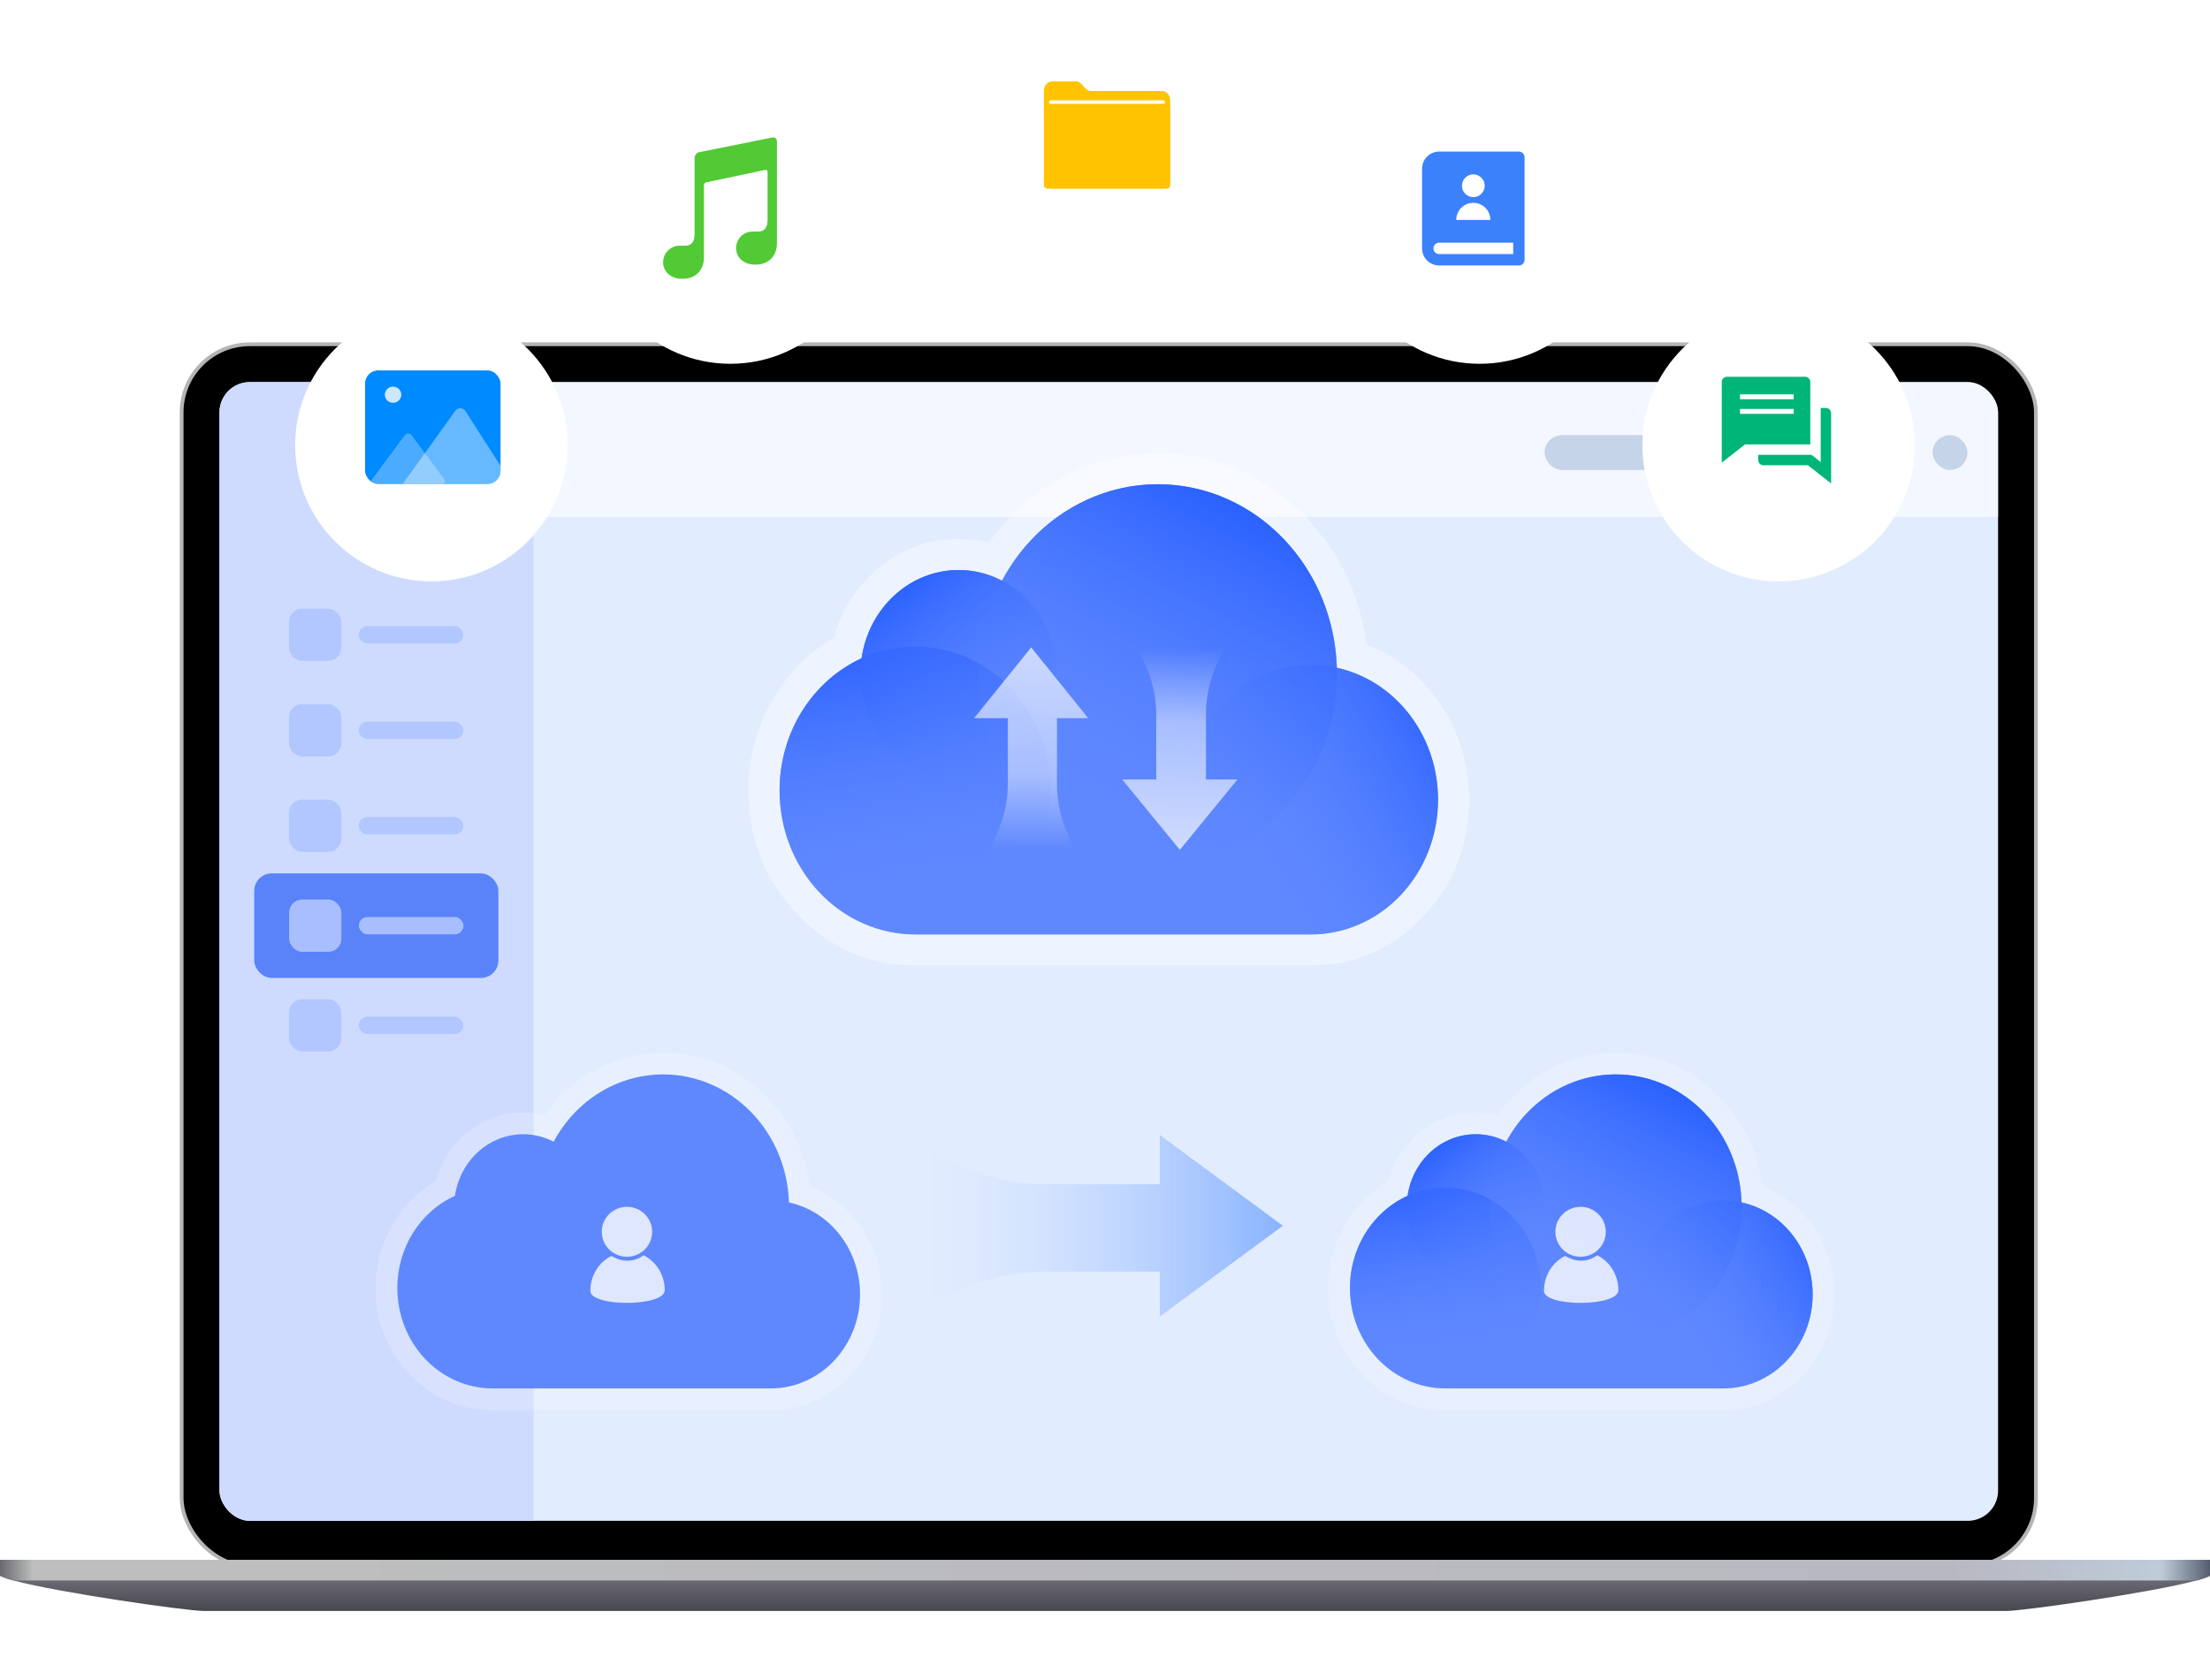 <svg fill="none" height="444" viewBox="0 0 584 444" width="584" xmlns="http://www.w3.org/2000/svg" xmlns:xlink="http://www.w3.org/1999/xlink"><clipPath id="a"><path d="m0 0h584v444h-584z"/></clipPath><linearGradient id="b" x1="6.934" x2="6.934" y1="-0" y2=".996"><stop offset=".029" stop-color="#c3c5c5"/><stop offset=".393" stop-color="#6b6973"/><stop offset="1" stop-color="#47474f"/></linearGradient><linearGradient id="c" x1="1" x2="0" y1=".5" y2=".5"><stop offset="0" stop-color="#42495a"/><stop offset=".026" stop-color="#beccd9"/><stop offset=".12" stop-color="#b8b8c1"/><stop offset=".89" stop-color="#bdbebd"/><stop offset=".981" stop-color="#bdbebd"/><stop offset="1" stop-color="#52515a"/></linearGradient><clipPath id="d"><rect height="301" rx="8" width="470" x="58" y="101"/></clipPath><clipPath id="e"><rect height="24.674" rx="4.977" width="24.701" x="87.028" y="117.449"/></clipPath><linearGradient id="f"><stop offset=".029" stop-color="#5f88ff" stop-opacity="0"/><stop offset="1" stop-color="#2b61ff"/></linearGradient><linearGradient id="g" x1=".298" x2=".152" xlink:href="#f" y1=".924" y2="0"/><linearGradient id="h" x1=".143" x2="1" xlink:href="#f" y1=".67" y2=".113"/><linearGradient id="i" x1=".929" x2=".296" xlink:href="#f" y1=".869" y2="0"/><linearGradient id="j" x1=".298" x2=".73" xlink:href="#f" y1=".924" y2=".055"/><linearGradient id="k" x1="1" x2="0" y1=".5" y2=".5"><stop offset="0" stop-color="#fff"/><stop offset=".636" stop-color="#fff" stop-opacity=".67"/><stop offset="1" stop-color="#fff" stop-opacity="0"/></linearGradient><filter id="l" color-interpolation-filters="sRGB" height="123.599" width="123.599" x="-25.8" y="-20.64"><feFlood flood-opacity="0" result="BackgroundImageFix"/><feColorMatrix in="SourceAlpha" type="matrix" values="0 0 0 0 0 0 0 0 0 0 0 0 0 0 0 0 0 0 127 0"/><feOffset dx="0" dy="5.16"/><feGaussianBlur stdDeviation="6.45"/><feColorMatrix type="matrix" values="0 0 0 0 0 0 0 0 0 0 0 0 0 0 0 0 0 0 0.1 0"/><feBlend in2="BackgroundImageFix" mode="normal" result="effect1_dropShadow"/><feBlend in="SourceGraphic" in2="effect1_dropShadow" mode="normal" result="shape"/></filter><clipPath id="m"><rect height="30.023" rx="3.464" width="35.797" x="96.475" y="97.905"/></clipPath><filter id="n" color-interpolation-filters="sRGB" height="123.599" width="123.599" x="-25.8" y="-20.64"><feFlood flood-opacity="0" result="BackgroundImageFix"/><feColorMatrix in="SourceAlpha" type="matrix" values="0 0 0 0 0 0 0 0 0 0 0 0 0 0 0 0 0 0 127 0"/><feOffset dx="0" dy="5.16"/><feGaussianBlur stdDeviation="6.45"/><feColorMatrix type="matrix" values="0 0 0 0 0 0 0 0 0 0 0 0 0 0 0 0 0 0 0.1 0"/><feBlend in2="BackgroundImageFix" mode="normal" result="effect1_dropShadow"/><feBlend in="SourceGraphic" in2="effect1_dropShadow" mode="normal" result="shape"/></filter><clipPath id="o"><path d="m453.607 95.459h33.024v33.024h-33.024z"/></clipPath><filter id="p" color-interpolation-filters="sRGB" height="123.599" width="123.599" x="-25.8" y="-20.64"><feFlood flood-opacity="0" result="BackgroundImageFix"/><feColorMatrix in="SourceAlpha" type="matrix" values="0 0 0 0 0 0 0 0 0 0 0 0 0 0 0 0 0 0 127 0"/><feOffset dx="0" dy="5.16"/><feGaussianBlur stdDeviation="6.45"/><feColorMatrix type="matrix" values="0 0 0 0 0 0 0 0 0 0 0 0 0 0 0 0 0 0 0.1 0"/><feBlend in2="BackgroundImageFix" mode="normal" result="effect1_dropShadow"/><feBlend in="SourceGraphic" in2="effect1_dropShadow" mode="normal" result="shape"/></filter><filter id="q" color-interpolation-filters="sRGB" height="123.599" width="123.599" x="-25.8" y="-20.64"><feFlood flood-opacity="0" result="BackgroundImageFix"/><feColorMatrix in="SourceAlpha" type="matrix" values="0 0 0 0 0 0 0 0 0 0 0 0 0 0 0 0 0 0 127 0"/><feOffset dx="0" dy="5.16"/><feGaussianBlur stdDeviation="6.45"/><feColorMatrix type="matrix" values="0 0 0 0 0 0 0 0 0 0 0 0 0 0 0 0 0 0 0.1 0"/><feBlend in2="BackgroundImageFix" mode="normal" result="effect1_dropShadow"/><feBlend in="SourceGraphic" in2="effect1_dropShadow" mode="normal" result="shape"/></filter><filter id="r" color-interpolation-filters="sRGB" height="28.33" width="33.361" x="0" y="0"><feFlood flood-opacity="0" result="BackgroundImageFix"/><feBlend in="SourceGraphic" in2="BackgroundImageFix" mode="normal" result="shape"/><feColorMatrix in="SourceAlpha" result="hardAlpha" type="matrix" values="0 0 0 0 0 0 0 0 0 0 0 0 0 0 0 0 0 0 127 0"/><feOffset dx="0" dy="-.418"/><feGaussianBlur stdDeviation=".418"/><feComposite in2="hardAlpha" k2="-1" k3="1" operator="arithmetic"/><feColorMatrix type="matrix" values="0 0 0 0 0.11 0 0 0 0 0.467 0 0 0 0 0.933 0 0 0 0.2 0"/><feBlend in2="shape" mode="normal" result="effect1_innerShadow"/></filter><filter id="s" color-interpolation-filters="sRGB" height="22.406" width="33.365" x="0" y="0"><feFlood flood-opacity="0" result="BackgroundImageFix"/><feBlend in="SourceGraphic" in2="BackgroundImageFix" mode="normal" result="shape"/><feColorMatrix in="SourceAlpha" result="hardAlpha" type="matrix" values="0 0 0 0 0 0 0 0 0 0 0 0 0 0 0 0 0 0 127 0"/><feOffset dx="0" dy="-.418"/><feGaussianBlur stdDeviation=".418"/><feComposite in2="hardAlpha" k2="-1" k3="1" operator="arithmetic"/><feColorMatrix type="matrix" values="0 0 0 0 0.11 0 0 0 0 0.467 0 0 0 0 0.933 0 0 0 0.2 0"/><feBlend in2="shape" mode="normal" result="effect1_innerShadow"/></filter><filter id="t" color-interpolation-filters="sRGB" height="123.599" width="123.599" x="-25.8" y="-20.64"><feFlood flood-opacity="0" result="BackgroundImageFix"/><feColorMatrix in="SourceAlpha" type="matrix" values="0 0 0 0 0 0 0 0 0 0 0 0 0 0 0 0 0 0 127 0"/><feOffset dx="0" dy="5.16"/><feGaussianBlur stdDeviation="6.45"/><feColorMatrix type="matrix" values="0 0 0 0 0 0 0 0 0 0 0 0 0 0 0 0 0 0 0.1 0"/><feBlend in2="BackgroundImageFix" mode="normal" result="effect1_dropShadow"/><feBlend in="SourceGraphic" in2="effect1_dropShadow" mode="normal" result="shape"/></filter><clipPath id="u"><path d="m371.27 37.06h36.119v36.119h-36.119z"/></clipPath><linearGradient id="v" x1="1" x2="-.376" y1=".5" y2=".5"><stop offset="0" stop-color="#89b3ff"/><stop offset="1" stop-color="#fff" stop-opacity="0"/></linearGradient><g clip-path="url(#a)"><g transform="matrix(-1 0 -0 -1 1076 828)"><rect fill="#000" height="323" rx="18" width="490" x="538" y="414"/><rect fill="none" height="323" rx="18" stroke="#b5b5b5" width="490" x="538" y="414"/></g><path d="m0 412.297v4.234c1.137.538 2.329.953 3.556 1.239 11.909 3.222 45.885 8.055 50.275 8.055h476.338c4.4 0 38.366-4.833 50.275-8.055 1.227-.286 2.419-.701 3.556-1.239v-4.234z" fill="url(#b)"/><path d="m0 412.297v4.234c1.137.538 2.329.953 3.556 1.239h576.888c1.227-.286 2.419-.701 3.556-1.239v-4.234z" fill="url(#c)"/><g clip-path="url(#d)"><rect fill="#e2ecff" height="301" rx="8" width="470" x="58" y="101"/><path d="m141.021 101h386.979v35.641h-386.979z" fill="#fff" opacity=".6"/><path d="m58 402h83v-301h-83z" fill="#cedbff"/><g clip-path="url(#e)"><rect fill="#b3c7ff" height="24.674" rx="4.977" width="24.701" x="87.028" y="117.449"/></g><rect fill="#124a8c" height="9.208" opacity=".2" rx="4.604" width="31.104" x="408.155" y="115.016"/><rect fill="#124a8c" height="9.208" opacity=".2" rx="4.604" width="9.216" x="446.173" y="115.016"/><rect fill="#124a8c" height="9.208" opacity=".2" rx="4.604" width="9.216" x="462.303" y="115.016"/><rect fill="#124a8c" height="9.208" opacity=".2" rx="4.604" width="9.216" x="478.433" y="115.016"/><rect fill="#124a8c" height="9.208" opacity=".2" rx="4.604" width="9.216" x="494.563" y="115.016"/><rect fill="#124a8c" height="9.208" opacity=".2" rx="4.604" width="9.216" x="510.693" y="115.016"/><g fill="#4579ff"><rect height="13.812" opacity=".2" rx="3.457" width="13.824" x="76.354" y="160.896"/><rect height="4.604" opacity=".2" rx="2.302" width="27.648" x="94.787" y="165.5"/><rect height="13.812" opacity=".2" rx="3.457" width="13.824" x="76.354" y="186.129"/><rect height="4.604" opacity=".2" rx="2.302" width="27.648" x="94.787" y="190.733"/><rect height="13.812" opacity=".2" rx="3.457" width="13.824" x="76.354" y="211.363"/><rect height="4.604" opacity=".2" rx="2.302" width="27.648" x="94.787" y="215.967"/><rect height="13.812" opacity=".2" rx="3.457" width="13.824" x="76.354" y="264.125"/><rect height="4.604" opacity=".2" rx="2.302" width="27.648" x="94.787" y="268.729"/></g><rect fill="#5a83fa" height="27.64" rx="4.609" width="64.519" x="67.177" y="230.862"/><rect fill="#a8beff" height="13.812" rx="3.457" width="13.824" x="76.396" y="237.776"/><rect fill="#a8beff" height="4.604" rx="2.302" width="27.648" x="94.829" y="242.38"/></g><g fill-rule="evenodd" opacity=".4"><path d="m227.67 174.012q-.599.274-1.188.571-.589.297-1.168.616-.579.319-1.146.661-.567.342-1.123.705-.555.363-1.098.747-.542.384-1.071.789-.529.405-1.044.83-.515.425-1.014.87-.5.445-.984.908-.484.464-.952.946-.468.482-.919.982-.451.5-.885 1.017-.434.517-.849 1.05-.416.533-.813 1.082-.397.549-.775 1.113-.378.564-.737 1.142-.359.578-.697 1.17-.338.592-.656 1.196-.318.604-.615 1.22-.297.616-.573 1.243-.276.627-.53 1.264-.254.637-.486 1.284-.232.647-.442 1.302-.21.655-.397 1.318-.187.663-.351 1.333-.164.67-.305 1.345-.141.676-.259 1.356-.118.68-.213 1.365-.095.685-.166 1.372-.071.688-.118 1.378-.047.69-.071 1.382-.024.692-.024 1.383 0 .934.043 1.867.043.933.13 1.863.086.929.216 1.853.129.924.301 1.84.172.916.386 1.822.214.906.47 1.8.256.894.552 1.773.297.879.634 1.742.337.863.713 1.707.376.844.792 1.668.415.824.868 1.625.453.801.942 1.578.489.777 1.014 1.527.525.75 1.083 1.472.559.722 1.15 1.414.591.692 1.214 1.353.623.66 1.275 1.287.652.627 1.333 1.22.681.593 1.388 1.149.707.556 1.439 1.075.732.519 1.487.999.755.48 1.532.921.777.44 1.573.839.796.4 1.609.757.813.358 1.643.672.829.315 1.672.586.843.271 1.697.498.854.227 1.718.409.864.183 1.735.32.871.137 1.747.228.876.092 1.756.138.879.045 1.76.045h.001v.001h104.553q.824 0 1.647-.043.824-.043 1.644-.129.82-.086 1.636-.214.815-.128 1.624-.299.808-.171 1.608-.383.799-.212 1.588-.466.789-.254 1.565-.549.776-.294 1.538-.629.761-.335 1.506-.708.745-.374 1.472-.787.727-.412 1.434-.861.707-.45 1.393-.936.685-.485 1.347-1.006.662-.521 1.299-1.076.638-.555 1.248-1.142.611-.587 1.194-1.205.583-.619 1.136-1.266.554-.648 1.077-1.324.523-.676 1.014-1.378.491-.703.949-1.43.458-.727.881-1.477.424-.75.813-1.521.388-.771.741-1.562.352-.79.668-1.598.315-.808.593-1.631.278-.823.517-1.66.239-.837.439-1.685.201-.848.361-1.706.161-.858.282-1.722.121-.865.202-1.735.081-.87.121-1.744.041-.873.041-1.748 0-.76-.031-1.52-.031-.759-.092-1.517-.061-.757-.152-1.511-.092-.754-.213-1.503-.122-.749-.274-1.492-.152-.743-.333-1.478-.182-.735-.392-1.462-.211-.726-.451-1.443-.24-.716-.509-1.421-.268-.705-.565-1.397-.296-.692-.621-1.37-.324-.678-.675-1.341-.351-.663-.728-1.309-.378-.646-.781-1.275-.403-.628-.831-1.238-.428-.61-.88-1.199-.452-.59-.928-1.159-.475-.569-.973-1.115-.498-.547-1.018-1.07-.519-.524-1.059-1.023-.54-.5-1.1-.974-.559-.475-1.137-.924-.579-.449-1.174-.872-.596-.422-1.208-.818-.612-.395-1.24-.762-.627-.367-1.269-.705-.642-.338-1.297-.647-.654-.309-1.321-.588-.666-.279-1.344-.528-.677-.249-1.363-.466-.687-.218-1.382-.404-.694-.186-1.396-.341-.038-1.205-.13-2.407-.093-1.202-.24-2.397-.147-1.196-.348-2.382-.201-1.187-.455-2.362-.254-1.175-.562-2.336-.307-1.161-.666-2.305-.36-1.144-.771-2.268-.41-1.124-.872-2.226-.461-1.102-.972-2.179-.51-1.077-1.069-2.127-.559-1.05-1.165-2.071-.605-1.02-1.256-2.009-.652-.988-1.347-1.942-.695-.954-1.433-1.872-.737-.917-1.515-1.796-.779-.879-1.596-1.717-.817-.838-1.671-1.634-.854-.796-1.744-1.547-.889-.751-1.811-1.456-.922-.705-1.875-1.362-.953-.657-1.935-1.265-.982-.608-1.99-1.165-1.008-.557-2.04-1.063-1.032-.505-2.086-.957-1.054-.452-2.127-.85-1.073-.398-2.163-.741-1.09-.343-2.194-.63-1.104-.287-2.22-.517-1.115-.23-2.24-.403-1.125-.173-2.257-.289-1.131-.116-2.267-.174-1.135-.058-2.272-.058-.781 0-1.562.027-.781.027-1.56.082-.779.055-1.557.137-.777.082-1.552.191-.774.109-1.545.245-.77.136-1.536.299-.766.163-1.526.353-.76.19-1.514.406-.754.216-1.501.459-.747.243-1.486.511-.739.269-1.469.563-.73.294-1.451.614-.721.32-1.431.665-.71.345-1.409.714-.699.369-1.387.763-.687.394-1.362.811-.675.418-1.336.859-.661.441-1.308.905-.647.464-1.28.95-.632.486-1.249.995-.617.508-1.218 1.038-.601.529-1.185 1.08-.584.55-1.151 1.121-.567.57-1.115 1.16-.548.59-1.078 1.199-.53.609-1.04 1.236-.511.627-1.001 1.272-.491.645-.961 1.306-.47.661-.92 1.339-.45.677-.878 1.37-.428.693-.835 1.4-.406.708-.791 1.429-1.333-.696-2.732-1.227-1.399-.53-2.846-.888-1.447-.357-2.923-.537-1.476-.18-2.962-.18-.575 0-1.15.027-.575.027-1.147.081-.573.054-1.143.135-.57.081-1.136.189-.566.108-1.127.242-.561.134-1.116.294-.555.16-1.103.347-.548.186-1.087.398-.539.212-1.069.449-.53.237-1.05.499-.519.262-1.028.547-.508.286-1.004.595-.496.309-.978.642-.482.333-.95.687-.468.355-.92.731-.453.376-.889.774-.436.397-.856.815-.419.417-.821.854-.402.437-.784.892-.383.455-.747.928-.363.473-.707.962-.344.489-.666.994-.323.505-.624 1.025-.301.52-.581 1.053-.279.533-.536 1.079-.257.546-.49 1.103-.234.557-.444 1.125-.21.568-.396 1.145-.186.577-.348 1.163-.162.585-.299 1.178-.137.592-.25 1.191-.112.598-.2 1.201z" fill="#40bcff"/><path d="m227.67 174.012q-.599.274-1.188.571-.589.297-1.168.616-.579.319-1.146.661-.567.342-1.123.705-.555.363-1.098.747-.542.384-1.071.789-.529.405-1.044.83-.515.425-1.014.87-.5.445-.984.908-.484.464-.952.946-.468.482-.919.982-.451.5-.885 1.017-.434.517-.849 1.05-.416.533-.813 1.082-.397.549-.775 1.113-.378.564-.737 1.142-.359.578-.697 1.17-.338.592-.656 1.196-.318.604-.615 1.22-.297.616-.573 1.243-.276.627-.53 1.264-.254.637-.486 1.284-.232.647-.442 1.302-.21.655-.397 1.318-.187.663-.351 1.333-.164.67-.305 1.345-.141.676-.259 1.356-.118.68-.213 1.365-.095.685-.166 1.372-.071.688-.118 1.378-.047.69-.071 1.382-.024.692-.024 1.383 0 .934.043 1.867.043.933.13 1.863.086.929.216 1.853.129.924.301 1.84.172.916.386 1.822.214.906.47 1.8.256.894.552 1.773.297.879.634 1.742.337.863.713 1.707.376.844.792 1.668.415.824.868 1.625.453.801.942 1.578.489.777 1.014 1.527.525.75 1.083 1.472.559.722 1.15 1.414.591.692 1.214 1.353.623.66 1.275 1.287.652.627 1.333 1.22.681.593 1.388 1.149.707.556 1.439 1.075.732.519 1.487.999.755.48 1.532.921.777.44 1.573.839.796.4 1.609.757.813.358 1.643.672.829.315 1.672.586.843.271 1.697.498.854.227 1.718.409.864.183 1.735.32.871.137 1.747.228.876.092 1.756.138.879.045 1.76.045h.001v.001h104.553q.824 0 1.647-.043.824-.043 1.644-.129.82-.086 1.636-.214.815-.128 1.624-.299.808-.171 1.608-.383.799-.212 1.588-.466.789-.254 1.565-.549.776-.294 1.538-.629.761-.335 1.506-.708.745-.374 1.472-.787.727-.412 1.434-.861.707-.45 1.393-.936.685-.485 1.347-1.006.662-.521 1.299-1.076.638-.555 1.248-1.142.611-.587 1.194-1.205.583-.619 1.136-1.266.554-.648 1.077-1.324.523-.676 1.014-1.378.491-.703.949-1.43.458-.727.881-1.477.424-.75.813-1.521.388-.771.741-1.562.352-.79.668-1.598.315-.808.593-1.631.278-.823.517-1.66.239-.837.439-1.685.201-.848.361-1.706.161-.858.282-1.722.121-.865.202-1.735.081-.87.121-1.744.041-.873.041-1.748 0-.76-.031-1.52-.031-.759-.092-1.517-.061-.757-.152-1.511-.092-.754-.213-1.503-.122-.749-.274-1.492-.152-.743-.333-1.478-.182-.735-.392-1.462-.211-.726-.451-1.443-.24-.716-.509-1.421-.268-.705-.565-1.397-.296-.692-.621-1.37-.324-.678-.675-1.341-.351-.663-.728-1.309-.378-.646-.781-1.275-.403-.628-.831-1.238-.428-.61-.88-1.199-.452-.59-.928-1.159-.475-.569-.973-1.115-.498-.547-1.018-1.07-.519-.524-1.059-1.023-.54-.5-1.1-.974-.559-.475-1.137-.924-.579-.449-1.174-.872-.596-.422-1.208-.818-.612-.395-1.24-.762-.627-.367-1.269-.705-.642-.338-1.297-.647-.654-.309-1.321-.588-.666-.279-1.344-.528-.677-.249-1.363-.466-.687-.218-1.382-.404-.694-.186-1.396-.341-.038-1.205-.13-2.407-.093-1.202-.24-2.397-.147-1.196-.348-2.382-.201-1.187-.455-2.362-.254-1.175-.562-2.336-.307-1.161-.666-2.305-.36-1.144-.771-2.268-.41-1.124-.872-2.226-.461-1.102-.972-2.179-.51-1.077-1.069-2.127-.559-1.05-1.165-2.071-.605-1.02-1.256-2.009-.652-.988-1.347-1.942-.695-.954-1.433-1.872-.737-.917-1.515-1.796-.779-.879-1.596-1.717-.817-.838-1.671-1.634-.854-.796-1.744-1.547-.889-.751-1.811-1.456-.922-.705-1.875-1.362-.953-.657-1.935-1.265-.982-.608-1.99-1.165-1.008-.557-2.04-1.063-1.032-.505-2.086-.957-1.054-.452-2.127-.85-1.073-.398-2.163-.741-1.09-.343-2.194-.63-1.104-.287-2.22-.517-1.115-.23-2.24-.403-1.125-.173-2.257-.289-1.131-.116-2.267-.174-1.135-.058-2.272-.058-.781 0-1.562.027-.781.027-1.56.082-.779.055-1.557.137-.777.082-1.552.191-.774.109-1.545.245-.77.136-1.536.299-.766.163-1.526.353-.76.19-1.514.406-.754.216-1.501.459-.747.243-1.486.511-.739.269-1.469.563-.73.294-1.451.614-.721.32-1.431.665-.71.345-1.409.714-.699.369-1.387.763-.687.394-1.362.811-.675.418-1.336.859-.661.441-1.308.905-.647.464-1.28.95-.632.486-1.249.995-.617.508-1.218 1.038-.601.529-1.185 1.08-.584.55-1.151 1.121-.567.57-1.115 1.16-.548.59-1.078 1.199-.53.609-1.04 1.236-.511.627-1.001 1.272-.491.645-.961 1.306-.47.661-.92 1.339-.45.677-.878 1.37-.428.693-.835 1.4-.406.708-.791 1.429-1.333-.696-2.732-1.227-1.399-.53-2.846-.888-1.447-.357-2.923-.537-1.476-.18-2.962-.18-.575 0-1.15.027-.575.027-1.147.081-.573.054-1.143.135-.57.081-1.136.189-.566.108-1.127.242-.561.134-1.116.294-.555.16-1.103.347-.548.186-1.087.398-.539.212-1.069.449-.53.237-1.05.499-.519.262-1.028.547-.508.286-1.004.595-.496.309-.978.642-.482.333-.95.687-.468.355-.92.731-.453.376-.889.774-.436.397-.856.815-.419.417-.821.854-.402.437-.784.892-.383.455-.747.928-.363.473-.707.962-.344.489-.666.994-.323.505-.624 1.025-.301.52-.581 1.053-.279.533-.536 1.079-.257.546-.49 1.103-.234.557-.444 1.125-.21.568-.396 1.145-.186.577-.348 1.163-.162.585-.299 1.178-.137.592-.25 1.191-.112.598-.2 1.201zm33.66-30.556q6.611-9.471 16.484-15.583 13.034-8.068 28.16-8.068 22.592 0 38.76 16.585 13.907 14.266 16.271 33.894 10.612 4.039 17.97 13.635 9.219 12.025 9.219 27.46 0 18.007-12.066 30.807-12.233 12.975-29.625 13.006-.041 0-.081 0h-104.553q-.054 0-.109 0-18.324-.04-31.217-13.717-12.737-13.512-12.737-32.525 0-13.728 7.134-25.23 6.026-9.716 15.481-15.181 2.631-10.151 10.482-17.297 9.636-8.771 22.414-8.771 4.118 0 8.014.984z" fill="#fff"/></g><path d="m227.67 174.012q-.599.274-1.188.571-.589.297-1.168.616-.579.319-1.146.661-.567.342-1.123.705-.555.363-1.098.747-.542.384-1.071.789-.529.405-1.044.83-.515.425-1.014.87-.5.445-.984.908-.484.464-.952.946-.468.482-.919.982-.451.5-.885 1.017-.434.517-.849 1.05-.416.533-.813 1.082-.397.549-.775 1.113-.378.564-.737 1.142-.359.578-.697 1.17-.338.592-.656 1.196-.318.604-.615 1.22-.297.616-.573 1.243-.276.627-.53 1.264-.254.637-.486 1.284-.232.647-.442 1.302-.21.655-.397 1.318-.187.663-.351 1.333-.164.67-.305 1.345-.141.676-.259 1.356-.118.68-.213 1.365-.095.685-.166 1.372-.071.688-.118 1.378-.047.69-.071 1.382-.024.692-.024 1.383 0 .934.043 1.867.043.933.13 1.863.086.929.216 1.853.129.924.301 1.84.172.916.386 1.822.214.906.47 1.8.256.894.552 1.773.297.879.634 1.742.337.863.713 1.707.376.844.792 1.668.415.824.868 1.625.453.801.942 1.578.489.777 1.014 1.527.525.75 1.083 1.472.559.722 1.15 1.414.591.692 1.214 1.353.623.66 1.275 1.287.652.627 1.333 1.22.681.593 1.388 1.149.707.556 1.439 1.075.732.519 1.487.999.755.48 1.532.921.777.44 1.573.839.796.4 1.609.757.813.358 1.643.672.829.315 1.672.586.843.271 1.697.498.854.227 1.718.409.864.183 1.735.32.871.137 1.747.228.876.092 1.756.138.879.045 1.76.045h.001v.001h104.553q.824 0 1.647-.043.824-.043 1.644-.129.82-.086 1.636-.214.815-.128 1.624-.299.808-.171 1.608-.383.799-.212 1.588-.466.789-.254 1.565-.549.776-.294 1.538-.629.761-.335 1.506-.708.745-.374 1.472-.787.727-.412 1.434-.861.707-.45 1.393-.936.685-.485 1.347-1.006.662-.521 1.299-1.076.638-.555 1.248-1.142.611-.587 1.194-1.205.583-.619 1.136-1.266.554-.648 1.077-1.324.523-.676 1.014-1.378.491-.703.949-1.43.458-.727.881-1.477.424-.75.813-1.521.388-.771.741-1.562.352-.79.668-1.598.315-.808.593-1.631.278-.823.517-1.66.239-.837.439-1.685.201-.848.361-1.706.161-.858.282-1.722.121-.865.202-1.735.081-.87.121-1.744.041-.873.041-1.748 0-.76-.031-1.52-.031-.759-.092-1.517-.061-.757-.152-1.511-.092-.754-.213-1.503-.122-.749-.274-1.492-.152-.743-.333-1.478-.182-.735-.392-1.462-.211-.726-.451-1.443-.24-.716-.509-1.421-.268-.705-.565-1.397-.296-.692-.621-1.37-.324-.678-.675-1.341-.351-.663-.728-1.309-.378-.646-.781-1.275-.403-.628-.831-1.238-.428-.61-.88-1.199-.452-.59-.928-1.159-.475-.569-.973-1.115-.498-.547-1.018-1.07-.519-.524-1.059-1.023-.54-.5-1.1-.974-.559-.475-1.137-.924-.579-.449-1.174-.872-.596-.422-1.208-.818-.612-.395-1.24-.762-.627-.367-1.269-.705-.642-.338-1.297-.647-.654-.309-1.321-.588-.666-.279-1.344-.528-.677-.249-1.363-.466-.687-.218-1.382-.404-.694-.186-1.396-.341-.038-1.205-.13-2.407-.093-1.202-.24-2.397-.147-1.196-.348-2.382-.201-1.187-.455-2.362-.254-1.175-.562-2.336-.307-1.161-.666-2.305-.36-1.144-.771-2.268-.41-1.124-.872-2.226-.461-1.102-.972-2.179-.51-1.077-1.069-2.127-.559-1.05-1.165-2.071-.605-1.02-1.256-2.009-.652-.988-1.347-1.942-.695-.954-1.433-1.872-.737-.917-1.515-1.796-.779-.879-1.596-1.717-.817-.838-1.671-1.634-.854-.796-1.744-1.547-.889-.751-1.811-1.456-.922-.705-1.875-1.362-.953-.657-1.935-1.265-.982-.608-1.99-1.165-1.008-.557-2.04-1.063-1.032-.505-2.086-.957-1.054-.452-2.127-.85-1.073-.398-2.163-.741-1.09-.343-2.194-.63-1.104-.287-2.22-.517-1.115-.23-2.24-.403-1.125-.173-2.257-.289-1.131-.116-2.267-.174-1.135-.058-2.272-.058-.781 0-1.562.027-.781.027-1.56.082-.779.055-1.557.137-.777.082-1.552.191-.774.109-1.545.245-.77.136-1.536.299-.766.163-1.526.353-.76.19-1.514.406-.754.216-1.501.459-.747.243-1.486.511-.739.269-1.469.563-.73.294-1.451.614-.721.32-1.431.665-.71.345-1.409.714-.699.369-1.387.763-.687.394-1.362.811-.675.418-1.336.859-.661.441-1.308.905-.647.464-1.28.95-.632.486-1.249.995-.617.508-1.218 1.038-.601.529-1.185 1.08-.584.55-1.151 1.121-.567.57-1.115 1.16-.548.59-1.078 1.199-.53.609-1.04 1.236-.511.627-1.001 1.272-.491.645-.961 1.306-.47.661-.92 1.339-.45.677-.878 1.37-.428.693-.835 1.4-.406.708-.791 1.429-1.333-.696-2.732-1.227-1.399-.53-2.846-.888-1.447-.357-2.923-.537-1.476-.18-2.962-.18-.575 0-1.15.027-.575.027-1.147.081-.573.054-1.143.135-.57.081-1.136.189-.566.108-1.127.242-.561.134-1.116.294-.555.16-1.103.347-.548.186-1.087.398-.539.212-1.069.449-.53.237-1.05.499-.519.262-1.028.547-.508.286-1.004.595-.496.309-.978.642-.482.333-.95.687-.468.355-.92.731-.453.376-.889.774-.436.397-.856.815-.419.417-.821.854-.402.437-.784.892-.383.455-.747.928-.363.473-.707.962-.344.489-.666.994-.323.505-.624 1.025-.301.52-.581 1.053-.279.533-.536 1.079-.257.546-.49 1.103-.234.557-.444 1.125-.21.568-.396 1.145-.186.577-.348 1.163-.162.585-.299 1.178-.137.592-.25 1.191-.112.598-.2 1.201z" fill="#5f88ff" fill-rule="evenodd"/><ellipse cx="241.868" cy="208.952" fill="url(#g)" rx="35.868" ry="38.048"/><ellipse cx="346.421" cy="211.381" fill="url(#h)" rx="33.579" ry="35.619"/><ellipse cx="253.316" cy="178.19" fill="url(#i)" rx="25.947" ry="27.524"/><ellipse cx="305.974" cy="178.19" fill="url(#j)" rx="47.316" ry="50.19"/><g fill="url(#k)" fill-rule="evenodd" opacity=".7" transform="matrix(0 -1 1 0 32.772 482.047)"><path d="m292.211 254.797 18.708-15.08-18.708-15.08v8.91h-17.401q-8.7 0-17.401-5.033v22.892q8.7-4.871 17.401-4.871h17.401z"/><path d="m345.204 294.238 18.599-15.234-18.599-15.233 0 8.994h-17.299q-8.65 0-17.299-5.09v23.153q8.65-4.926 17.299-4.926h17.299z" transform="matrix(-1 0 0 1 621.213 0)"/></g><g filter="url(#l)"><ellipse cx="114" cy="112.513" fill="#fff" rx="36" ry="36"/></g><g clip-path="url(#m)"><rect fill="#008aff" height="30.023" rx="3.464" width="35.797" x="96.475" y="97.905"/><path d="m126.567 114.954-8.812 11.864c-.17.229-.17.512-0.0.741.17.229.485.37.826.37h17.618c.341 0.0.655-.141.826-.37.17-.229.171-.511 0-.741l-8.806-11.864c-.369-.492-1.284-.492-1.652 0z" fill="#bbdffd" opacity=".4" transform="matrix(-1 0 0 1 235.254 0)"/><g fill="#fff"><path d="m148.18 108.473-12.461 19.443c-.547.744.133 1.673 1.229 1.68h26.435c1.1-.001 1.787-.934 1.238-1.68l-13.965-19.443c-.255-.346-.727-.56-1.238-.56-.511 0-.983.213-1.238.56z" opacity=".4" transform="matrix(-1 0 0 1 271.051 0)"/><path d="m106.045 104.339c0 1.333 1.221 2.343 2.552 2.111 1.331-.232 2.128-1.592 1.666-2.844-.462-1.252-1.96-1.79-3.131-1.123-.673.383-1.087 1.091-1.087 1.857z" opacity=".8" transform="matrix(-1 0 0 1 212.09 0)"/></g></g><g filter="url(#n)"><ellipse cx="470" cy="112.513" fill="#fff" rx="36" ry="36"/></g><g clip-path="url(#o)"><path d="m461.113 117.474-6.13 4.816v-21.328c0-.76.616-1.376 1.376-1.376h20.64c.76 0 1.376.616 1.376 1.376v16.512zm-1.314-13.244h14.19v1.29h-14.19zm4.815 15.996h14.086l2.426 1.906v-14.29h1.376c.76 0 1.376.616 1.376 1.376v18.576l-6.13-4.816h-11.758c-.76 0-1.376-.616-1.376-1.376zm9.374-12.126h-14.19v1.29h14.19z" fill="#00b578" fill-rule="evenodd"/></g><g filter="url(#p)"><ellipse cx="193" cy="55" fill="#fff" rx="36" ry="36"/></g><path d="m175.229 69.318c0 2.411 1.935 4.366 4.939 4.366h.295c3.621 0 5.556-2.575 5.556-5.606v-19.133c0-.331.25-.652.565-.738.026-.007.052-.012.079-.018.83-.175 14.699-3.096 15.529-3.271.027-.006.051-.011.078-.015.316-.044.566.177.566.504v12.598c0 .146-.001.286-.009.432-.052.937-.239 1.488-.574 1.929-.254.334-.62.593-1.059.734-.364.117-.743.11-1.126.11-.527 0-1.23 0-1.23 0-2.387 0-4.322 1.955-4.322 4.366s1.935 4.366 4.939 4.366h.295c3.622 0 5.556-2.575 5.556-5.606v-23.399-3.591c0-.676-.522-1.123-1.18-1.011-.021.004-.041.008-.062.012-.844.17-18.428 3.708-19.271 3.878-.021.004-.041.008-.062.013-.655.145-1.18.797-1.18 1.485v2.957 17.07c0 .146-.001.284-.009.43-.052.937-.239 1.488-.574 1.929-.254.334-.62.593-1.059.734-.364.117-.743.11-1.126.11-.527 0-1.23 0-1.23 0-2.387 0-4.322 1.955-4.322 4.366z" fill="#51ca36"/><g filter="url(#q)"><ellipse cx="292" cy="36" fill="#fff" rx="36" ry="36"/></g><g filter="url(#r)"><path d="m275.899 47.837c.002 1.344.993 2.432 2.216 2.432h28.894c1.224 0 2.216-1.091 2.216-2.437v-20.925c0-1.346-.992-2.436-2.216-2.436h-18.652c-1.853 0-2.331-2.532-3.982-2.532h-6.296c-1.225 0-2.218 1.093-2.216 2.441 0 0 .036 23.457.036 23.457z" fill="#ffc300"/></g><rect fill="#fff" height="5.446" rx=".418" width="30.585" x="277.25" y="26.526"/><g filter="url(#s)"><rect fill="#ffc300" height="22.406" rx=".837" width="33.365" x="275.861" y="27.864"/></g><g filter="url(#t)"><ellipse cx="391" cy="55" fill="#fff" rx="36" ry="36"/></g><g clip-path="url(#u)"><path d="m401.369 70.17h-21.07c-2.494 0-4.515-2.021-4.515-4.515v-21.07c0-2.494 2.021-4.515 4.515-4.515h21.07c.831 0 1.505.674 1.505 1.505v27.09c0 .831-.674 1.505-1.505 1.505zm-1.505-3.01v-3.01h-19.565c-.831 0-1.505.674-1.505 1.505 0 .831.674 1.505 1.505 1.505zm-10.535-15.05c1.662 0 3.01-1.348 3.01-3.01 0-1.662-1.348-3.01-3.01-3.01-1.662 0-3.01 1.348-3.01 3.01 0 1.662 1.348 3.01 3.01 3.01zm-4.515 6.02h9.03c0-2.494-2.021-4.515-4.515-4.515s-4.515 2.021-4.515 4.515z" fill="#3b81fb"/></g><g fill-rule="evenodd" opacity=".2"><path d="m120.227 316.093q-.421.191-.835.398-.414.207-.821.43-.407.223-.805.461-.399.238-.789.491-.39.253-.771.521-.381.268-.753.55-.372.282-.733.579-.362.296-.713.607-.351.31-.691.633-.34.323-.669.66-.329.336-.646.685-.317.349-.622.709-.305.36-.597.732-.292.372-.571.755-.279.383-.545.776-.266.393-.518.796-.252.403-.49.816-.238.413-.461.834-.223.421-.432.851-.209.43-.402.867-.194.437-.372.882-.179.445-.342.895-.163.451-.31.908-.147.457-.279.919-.131.462-.247.929-.115.467-.215.938-.099.471-.182.946-.083.475-.149.952-.066.477-.116.957-.05.48-.083.961-.033.481-.05.964-.017.482-.017.965 0 .651.03 1.302.03.651.091 1.299.061.648.151 1.293.091.644.211 1.283.121.639.271 1.271.15.632.33 1.255.18.623.388 1.237.208.613.445 1.215.237.602.501 1.191.265.589.556 1.163.292.575.61 1.133.318.559.662 1.101.344.542.712 1.065.369.523.761 1.027.393.504.808.986.416.483.853.943.438.461.896.898.458.438.937.851.478.413.975.801.497.388 1.012.75.514.362 1.045.697.531.335 1.076.642.546.307 1.105.586.559.279 1.131.528.572.249 1.154.469.583.22 1.175.409.592.189 1.192.347.6.158 1.207.285.607.127 1.219.223.612.096 1.228.16.616.064 1.234.096.618.032 1.237.032h.001v0h73.469v-0h0q.579 0 1.158-.03.578-.03 1.155-.09.576-.06 1.149-.149.573-.089 1.141-.208.568-.119 1.13-.267.562-.148 1.116-.325.555-.177 1.1-.383.545-.205 1.081-.439.535-.233 1.058-.494.524-.261 1.035-.548.511-.287 1.008-.601.496-.314.978-.652.482-.339.947-.702.465-.363.913-.75.448-.387.877-.796.429-.41.839-.841.409-.431.798-.883.389-.452.757-.923.367-.471.712-.961.345-.49.667-.997.322-.507.62-1.03.297-.523.57-1.061.274-.538.521-1.089.248-.551.47-1.115.221-.564.416-1.138.195-.574.364-1.158.168-.584.309-1.175.14-.592.253-1.19.113-.598.198-1.201.085-.603.142-1.21.057-.607.085-1.216.029-.609.029-1.219 0-.53-.022-1.06-.021-.53-.064-1.058-.043-.528-.107-1.054-.065-.526-.15-1.048-.086-.522-.193-1.041-.106-.518-.234-1.031-.127-.513-.275-1.02-.149-.507-.317-1.006-.169-.5-.358-.991-.188-.491-.397-.974-.208-.483-.436-.956-.228-.473-.475-.935-.246-.462-.512-.913-.265-.451-.548-.889-.283-.438-.584-.864-.301-.425-.619-.837-.317-.411-.652-.808-.334-.397-.684-.778-.35-.381-.715-.747-.365-.365-.744-.714-.38-.348-.773-.68-.393-.331-.799-.644-.407-.313-.825-.608-.419-.295-.849-.57-.431-.276-.872-.531-.44-.256-.891-.492-.451-.236-.912-.451-.46-.215-.928-.41-.468-.195-.944-.368-.476-.173-.959-.325-.482-.152-.97-.282-.489-.13-.982-.238-.026-.841-.091-1.679-.065-.838-.169-1.672-.103-.834-.244-1.662-.141-.828-.32-1.647-.179-.82-.395-1.629-.216-.81-.468-1.608-.253-.798-.541-1.582-.289-.784-.613-1.553-.324-.769-.683-1.52-.359-.751-.751-1.484-.393-.732-.818-1.444-.426-.712-.883-1.401-.458-.689-.946-1.355-.488-.665-1.007-1.305-.518-.64-1.065-1.253-.547-.613-1.121-1.198-.574-.585-1.175-1.14-.6-.555-1.225-1.079-.625-.524-1.273-1.016-.648-.492-1.318-.95-.67-.458-1.36-.882-.69-.424-1.398-.813-.708-.389-1.434-.741-.725-.352-1.466-.668-.741-.315-1.495-.593-.754-.278-1.52-.517-.766-.239-1.542-.439-.776-.2-1.56-.361-.784-.161-1.575-.281-.79-.121-1.586-.201-.795-.081-1.593-.121-.798-.04-1.597-.04-.549 0-1.097.019-.549.019-1.096.057-.548.038-1.094.095-.546.057-1.09.133-.544.076-1.085.171-.541.095-1.08.209-.538.114-1.073.246-.534.132-1.064.283-.53.151-1.055.32-.525.169-1.044.357-.519.187-1.032.393-.513.205-1.019.428-.506.223-1.006.463-.499.24-.99.498-.491.258-.974.532-.483.275-.957.566-.474.291-.939.599-.465.308-.919.631-.455.324-.899.663-.444.339-.878.694-.433.354-.856.724-.422.369-.833.753-.41.384-.808.782-.398.398-.783.809-.386.411-.758.836-.372.425-.731.862-.359.437-.704.887-.345.45-.675.911-.331.461-.647.934-.316.472-.617.956-.301.483-.587.977-.286.493-.556.997-.937-.486-1.92-.856-.983-.37-2-.619-1.017-.249-2.054-.375-1.037-.125-2.081-.125-.404 0-.808.019-.404.019-.806.057-.403.038-.803.094-.401.057-.798.132-.398.075-.792.169-.394.094-.784.205-.39.112-.775.242-.385.13-.764.278-.379.148-.751.313-.372.165-.738.348-.365.182-.722.382-.357.199-.705.415-.348.216-.687.448-.339.232-.668.479-.329.247-.647.51-.318.263-.625.54-.307.277-.602.568-.295.291-.577.596-.282.305-.551.622-.269.317-.525.647-.256.33-.497.671-.241.341-.468.694-.227.352-.439.715-.212.362-.408.735-.196.372-.377.753-.18.381-.344.77-.164.389-.312.785-.148.396-.279.799-.131.403-.245.811-.114.408-.21.822-.096.413-.175.831-.079.417-.14.838z" fill="#40bcff"/><path d="m120.227 316.093q-.421.191-.835.398-.414.207-.821.43-.407.223-.805.461-.399.238-.789.491-.39.253-.771.521-.381.268-.753.55-.372.282-.733.579-.362.296-.713.607-.351.31-.691.633-.34.323-.669.66-.329.336-.646.685-.317.349-.622.709-.305.36-.597.732-.292.372-.571.755-.279.383-.545.776-.266.393-.518.796-.252.403-.49.816-.238.413-.461.834-.223.421-.432.851-.209.43-.402.867-.194.437-.372.882-.179.445-.342.895-.163.451-.31.908-.147.457-.279.919-.131.462-.247.929-.115.467-.215.938-.099.471-.182.946-.083.475-.149.952-.066.477-.116.957-.05.48-.083.961-.033.481-.05.964-.017.482-.017.965 0 .651.03 1.302.03.651.091 1.299.061.648.151 1.293.091.644.211 1.283.121.639.271 1.271.15.632.33 1.255.18.623.388 1.237.208.613.445 1.215.237.602.501 1.191.265.589.556 1.163.292.575.61 1.133.318.559.662 1.101.344.542.712 1.065.369.523.761 1.027.393.504.808.986.416.483.853.943.438.461.896.898.458.438.937.851.478.413.975.801.497.388 1.012.75.514.362 1.045.697.531.335 1.076.642.546.307 1.105.586.559.279 1.131.528.572.249 1.154.469.583.22 1.175.409.592.189 1.192.347.6.158 1.207.285.607.127 1.219.223.612.096 1.228.16.616.064 1.234.096.618.032 1.237.032h.001v0h73.469v-0h0q.579 0 1.158-.03.578-.03 1.155-.09.576-.06 1.149-.149.573-.089 1.141-.208.568-.119 1.13-.267.562-.148 1.116-.325.555-.177 1.1-.383.545-.205 1.081-.439.535-.233 1.058-.494.524-.261 1.035-.548.511-.287 1.008-.601.496-.314.978-.652.482-.339.947-.702.465-.363.913-.75.448-.387.877-.796.429-.41.839-.841.409-.431.798-.883.389-.452.757-.923.367-.471.712-.961.345-.49.667-.997.322-.507.62-1.03.297-.523.57-1.061.274-.538.521-1.089.248-.551.47-1.115.221-.564.416-1.138.195-.574.364-1.158.168-.584.309-1.175.14-.592.253-1.19.113-.598.198-1.201.085-.603.142-1.21.057-.607.085-1.216.029-.609.029-1.219 0-.53-.022-1.06-.021-.53-.064-1.058-.043-.528-.107-1.054-.065-.526-.15-1.048-.086-.522-.193-1.041-.106-.518-.234-1.031-.127-.513-.275-1.02-.149-.507-.317-1.006-.169-.5-.358-.991-.188-.491-.397-.974-.208-.483-.436-.956-.228-.473-.475-.935-.246-.462-.512-.913-.265-.451-.548-.889-.283-.438-.584-.864-.301-.425-.619-.837-.317-.411-.652-.808-.334-.397-.684-.778-.35-.381-.715-.747-.365-.365-.744-.714-.38-.348-.773-.68-.393-.331-.799-.644-.407-.313-.825-.608-.419-.295-.849-.57-.431-.276-.872-.531-.44-.256-.891-.492-.451-.236-.912-.451-.46-.215-.928-.41-.468-.195-.944-.368-.476-.173-.959-.325-.482-.152-.97-.282-.489-.13-.982-.238-.026-.841-.091-1.679-.065-.838-.169-1.672-.103-.834-.244-1.662-.141-.828-.32-1.647-.179-.82-.395-1.629-.216-.81-.468-1.608-.253-.798-.541-1.582-.289-.784-.613-1.553-.324-.769-.683-1.52-.359-.751-.751-1.484-.393-.732-.818-1.444-.426-.712-.883-1.401-.458-.689-.946-1.355-.488-.665-1.007-1.305-.518-.64-1.065-1.253-.547-.613-1.121-1.198-.574-.585-1.175-1.14-.6-.555-1.225-1.079-.625-.524-1.273-1.016-.648-.492-1.318-.95-.67-.458-1.36-.882-.69-.424-1.398-.813-.708-.389-1.434-.741-.725-.352-1.466-.668-.741-.315-1.495-.593-.754-.278-1.52-.517-.766-.239-1.542-.439-.776-.2-1.56-.361-.784-.161-1.575-.281-.79-.121-1.586-.201-.795-.081-1.593-.121-.798-.04-1.597-.04-.549 0-1.097.019-.549.019-1.096.057-.548.038-1.094.095-.546.057-1.09.133-.544.076-1.085.171-.541.095-1.08.209-.538.114-1.073.246-.534.132-1.064.283-.53.151-1.055.32-.525.169-1.044.357-.519.187-1.032.393-.513.205-1.019.428-.506.223-1.006.463-.499.24-.99.498-.491.258-.974.532-.483.275-.957.566-.474.291-.939.599-.465.308-.919.631-.455.324-.899.663-.444.339-.878.694-.433.354-.856.724-.422.369-.833.753-.41.384-.808.782-.398.398-.783.809-.386.411-.758.836-.372.425-.731.862-.359.437-.704.887-.345.45-.675.911-.331.461-.647.934-.316.472-.617.956-.301.483-.587.977-.286.493-.556.997-.937-.486-1.92-.856-.983-.37-2-.619-1.017-.249-2.054-.375-1.037-.125-2.081-.125-.404 0-.808.019-.404.019-.806.057-.403.038-.803.094-.401.057-.798.132-.398.075-.792.169-.394.094-.784.205-.39.112-.775.242-.385.13-.764.278-.379.148-.751.313-.372.165-.738.348-.365.182-.722.382-.357.199-.705.415-.348.216-.687.448-.339.232-.668.479-.329.247-.647.51-.318.263-.625.54-.307.277-.602.568-.295.291-.577.596-.282.305-.551.622-.269.317-.525.647-.256.33-.497.671-.241.341-.468.694-.227.352-.439.715-.212.362-.408.735-.196.372-.377.753-.18.381-.344.77-.164.389-.312.785-.148.396-.279.799-.131.403-.245.811-.114.408-.21.822-.096.413-.175.831-.079.417-.14.838zm23.674-21.322q4.648-6.617 11.592-10.884 9.146-5.619 19.758-5.619 15.851 0 27.203 11.558 9.773 9.95 11.44 23.644 7.452 2.814 12.623 9.506 6.486 8.396 6.486 19.18 0 12.579-8.487 21.515-8.584 9.038-20.779 9.061-.031 0-.063 0h-73.469q-.04 0-.08-.001-12.85-.029-21.899-9.557-8.958-9.432-8.958-22.712 0-9.59 5.019-17.623 4.235-6.778 10.877-10.588 1.853-7.083 7.368-12.067 6.76-6.108 15.717-6.108 2.905 0 5.652.694z" fill="#fff"/></g><path d="m120.227 316.093q-.421.191-.835.398-.414.207-.821.43-.407.223-.805.461-.399.238-.789.491-.39.253-.771.521-.381.268-.753.55-.372.282-.733.579-.362.296-.713.607-.351.31-.691.633-.34.323-.669.66-.329.336-.646.685-.317.349-.622.709-.305.36-.597.732-.292.372-.571.755-.279.383-.545.776-.266.393-.518.796-.252.403-.49.816-.238.413-.461.834-.223.421-.432.851-.209.43-.402.867-.194.437-.372.882-.179.445-.342.895-.163.451-.31.908-.147.457-.279.919-.131.462-.247.929-.115.467-.215.938-.099.471-.182.946-.083.475-.149.952-.066.477-.116.957-.05.48-.083.961-.033.481-.05.964-.017.482-.017.965 0 .651.03 1.302.03.651.091 1.299.061.648.151 1.293.091.644.211 1.283.121.639.271 1.271.15.632.33 1.255.18.623.388 1.237.208.613.445 1.215.237.602.501 1.191.265.589.556 1.163.292.575.61 1.133.318.559.662 1.101.344.542.712 1.065.369.523.761 1.027.393.504.808.986.416.483.853.943.438.461.896.898.458.438.937.851.478.413.975.801.497.388 1.012.75.514.362 1.045.697.531.335 1.076.642.546.307 1.105.586.559.279 1.131.528.572.249 1.154.469.583.22 1.175.409.592.189 1.192.347.6.158 1.207.285.607.127 1.219.223.612.096 1.228.16.616.064 1.234.096.618.032 1.237.032h.001v0h73.469v-0h0q.579 0 1.158-.03.578-.03 1.155-.09.576-.06 1.149-.149.573-.089 1.141-.208.568-.119 1.13-.267.562-.148 1.116-.325.555-.177 1.1-.383.545-.205 1.081-.439.535-.233 1.058-.494.524-.261 1.035-.548.511-.287 1.008-.601.496-.314.978-.652.482-.339.947-.702.465-.363.913-.75.448-.387.877-.796.429-.41.839-.841.409-.431.798-.883.389-.452.757-.923.367-.471.712-.961.345-.49.667-.997.322-.507.62-1.03.297-.523.57-1.061.274-.538.521-1.089.248-.551.47-1.115.221-.564.416-1.138.195-.574.364-1.158.168-.584.309-1.175.14-.592.253-1.19.113-.598.198-1.201.085-.603.142-1.21.057-.607.085-1.216.029-.609.029-1.219 0-.53-.022-1.06-.021-.53-.064-1.058-.043-.528-.107-1.054-.065-.526-.15-1.048-.086-.522-.193-1.041-.106-.518-.234-1.031-.127-.513-.275-1.02-.149-.507-.317-1.006-.169-.5-.358-.991-.188-.491-.397-.974-.208-.483-.436-.956-.228-.473-.475-.935-.246-.462-.512-.913-.265-.451-.548-.889-.283-.438-.584-.864-.301-.425-.619-.837-.317-.411-.652-.808-.334-.397-.684-.778-.35-.381-.715-.747-.365-.365-.744-.714-.38-.348-.773-.68-.393-.331-.799-.644-.407-.313-.825-.608-.419-.295-.849-.57-.431-.276-.872-.531-.44-.256-.891-.492-.451-.236-.912-.451-.46-.215-.928-.41-.468-.195-.944-.368-.476-.173-.959-.325-.482-.152-.97-.282-.489-.13-.982-.238-.026-.841-.091-1.679-.065-.838-.169-1.672-.103-.834-.244-1.662-.141-.828-.32-1.647-.179-.82-.395-1.629-.216-.81-.468-1.608-.253-.798-.541-1.582-.289-.784-.613-1.553-.324-.769-.683-1.52-.359-.751-.751-1.484-.393-.732-.818-1.444-.426-.712-.883-1.401-.458-.689-.946-1.355-.488-.665-1.007-1.305-.518-.64-1.065-1.253-.547-.613-1.121-1.198-.574-.585-1.175-1.14-.6-.555-1.225-1.079-.625-.524-1.273-1.016-.648-.492-1.318-.95-.67-.458-1.36-.882-.69-.424-1.398-.813-.708-.389-1.434-.741-.725-.352-1.466-.668-.741-.315-1.495-.593-.754-.278-1.52-.517-.766-.239-1.542-.439-.776-.2-1.56-.361-.784-.161-1.575-.281-.79-.121-1.586-.201-.795-.081-1.593-.121-.798-.04-1.597-.04-.549 0-1.097.019-.549.019-1.096.057-.548.038-1.094.095-.546.057-1.09.133-.544.076-1.085.171-.541.095-1.08.209-.538.114-1.073.246-.534.132-1.064.283-.53.151-1.055.32-.525.169-1.044.357-.519.187-1.032.393-.513.205-1.019.428-.506.223-1.006.463-.499.24-.99.498-.491.258-.974.532-.483.275-.957.566-.474.291-.939.599-.465.308-.919.631-.455.324-.899.663-.444.339-.878.694-.433.354-.856.724-.422.369-.833.753-.41.384-.808.782-.398.398-.783.809-.386.411-.758.836-.372.425-.731.862-.359.437-.704.887-.345.45-.675.911-.331.461-.647.934-.316.472-.617.956-.301.483-.587.977-.286.493-.556.997-.937-.486-1.92-.856-.983-.37-2-.619-1.017-.249-2.054-.375-1.037-.125-2.081-.125-.404 0-.808.019-.404.019-.806.057-.403.038-.803.094-.401.057-.798.132-.398.075-.792.169-.394.094-.784.205-.39.112-.775.242-.385.13-.764.278-.379.148-.751.313-.372.165-.738.348-.365.182-.722.382-.357.199-.705.415-.348.216-.687.448-.339.232-.668.479-.329.247-.647.51-.318.263-.625.54-.307.277-.602.568-.295.291-.577.596-.282.305-.551.622-.269.317-.525.647-.256.33-.497.671-.241.341-.468.694-.227.352-.439.715-.212.362-.408.735-.196.372-.377.753-.18.381-.344.77-.164.389-.312.785-.148.396-.279.799-.131.403-.245.811-.114.408-.21.822-.096.413-.175.831-.079.417-.14.838z" fill="#5f88ff" fill-rule="evenodd"/><ellipse cx="130.205" cy="340.462" fill="url(#g)" rx="25.205" ry="26.537"/><ellipse cx="203.673" cy="342.156" fill="url(#h)" rx="23.596" ry="24.843"/><ellipse cx="138.249" cy="319.007" fill="url(#i)" rx="18.233" ry="19.197"/><ellipse cx="175.251" cy="319.007" fill="url(#j)" rx="33.249" ry="35.007"/><g fill-rule="evenodd"><path d="m162.319 331.308c2.072 1.198 4.636 1.198 6.711 0 2.072-1.2 3.336-3.41 3.303-5.79-.044-3.614-3.013-6.518-6.659-6.518-3.649 0-6.617 2.905-6.663 6.518-.03 2.38 1.232 4.59 3.307 5.79zm-.753.688c-3.275 1.599-5.566 5.146-5.566 9.223 0 4.259 19.645 4.259 19.651-.173 0-4.083-2.292-7.627-5.568-9.223-1.313.885-2.622 1.415-4.261 1.415-1.636 0-2.947-.529-4.256-1.241z" fill="#fff" opacity=".8"/><g opacity=".2"><path d="m371.958 316.093q-.421.191-.835.398-.414.207-.821.43-.407.223-.805.461-.399.238-.789.491-.39.253-.771.521-.381.268-.753.55-.372.282-.733.579-.362.296-.713.607-.351.31-.691.633-.34.323-.669.66-.329.336-.646.685-.317.349-.622.709-.305.36-.597.732-.292.372-.571.755-.279.383-.545.776-.266.393-.518.796-.252.403-.49.816-.238.413-.461.834-.223.421-.432.851-.209.43-.402.867-.194.437-.372.882-.179.445-.342.895-.163.451-.31.908-.147.457-.279.919-.131.462-.247.929-.115.467-.215.938-.099.471-.182.946-.083.475-.149.952-.066.477-.116.957-.05.48-.083.961-.033.481-.05.964-.017.482-.017.965 0 .651.03 1.302.03.651.091 1.299.061.648.151 1.293.091.644.211 1.283.121.639.271 1.271.15.632.33 1.255.18.623.388 1.237.208.613.445 1.215.237.602.501 1.191.265.589.556 1.163.292.575.61 1.133.318.559.662 1.101.344.542.712 1.065.369.523.761 1.027.393.504.808.986.416.483.853.943.438.461.896.898.458.438.937.851.478.413.975.801.497.388 1.012.75.514.362 1.045.697.531.335 1.076.642.546.307 1.105.586.559.279 1.131.528.572.249 1.154.469.583.22 1.175.409.592.189 1.192.347.6.158 1.207.285.607.127 1.219.223.612.096 1.228.16.616.064 1.234.096.618.032 1.237.032h.001v0h73.469v-0h0q.579 0 1.158-.03.578-.03 1.155-.09.576-.06 1.149-.149.573-.089 1.141-.208.568-.119 1.13-.267.562-.148 1.116-.325.555-.177 1.1-.383.545-.205 1.081-.439.535-.233 1.058-.494.524-.261 1.035-.548.511-.287 1.008-.601.496-.314.978-.652.482-.339.947-.702.465-.363.913-.75.448-.387.877-.796.429-.41.839-.841.409-.431.798-.883.389-.452.757-.923.367-.471.712-.961.345-.49.667-.997.322-.507.62-1.03.297-.523.57-1.061.274-.538.521-1.089.248-.551.47-1.115.221-.564.416-1.138.195-.574.364-1.158.168-.584.309-1.175.14-.592.253-1.19.113-.598.198-1.201.085-.603.142-1.21.057-.607.085-1.216.029-.609.029-1.219 0-.53-.022-1.06-.021-.53-.064-1.058-.043-.528-.107-1.054-.065-.526-.15-1.048-.086-.522-.193-1.041-.106-.518-.234-1.031-.127-.513-.275-1.02-.149-.507-.317-1.006-.169-.5-.358-.991-.188-.491-.397-.974-.208-.483-.436-.956-.228-.473-.475-.935-.246-.462-.512-.913-.265-.451-.548-.889-.283-.438-.584-.864-.301-.425-.619-.837-.317-.411-.652-.808-.334-.397-.684-.778-.35-.381-.715-.747-.365-.365-.744-.714-.38-.348-.773-.68-.393-.331-.799-.644-.407-.313-.825-.608-.419-.295-.849-.57-.431-.276-.872-.531-.44-.256-.891-.492-.451-.236-.912-.451-.46-.215-.928-.41-.468-.195-.944-.368-.476-.173-.959-.325-.482-.152-.97-.282-.489-.13-.982-.238-.026-.841-.091-1.679-.065-.838-.169-1.672-.103-.834-.244-1.662-.141-.828-.32-1.647-.179-.82-.395-1.629-.216-.81-.468-1.608-.253-.798-.541-1.582-.289-.784-.613-1.553-.324-.769-.683-1.52-.359-.751-.751-1.484-.393-.732-.818-1.444-.426-.712-.883-1.401-.458-.689-.946-1.355-.488-.665-1.007-1.305-.518-.64-1.065-1.253-.547-.613-1.121-1.198-.574-.585-1.175-1.14-.6-.555-1.225-1.079-.625-.524-1.273-1.016-.648-.492-1.318-.95-.67-.458-1.36-.882-.69-.424-1.398-.813-.708-.389-1.434-.741-.725-.352-1.466-.668-.741-.315-1.495-.593-.754-.278-1.52-.517-.766-.239-1.542-.439-.776-.2-1.56-.361-.784-.161-1.575-.281-.79-.121-1.586-.201-.795-.081-1.593-.121-.798-.04-1.597-.04-.549 0-1.097.019-.549.019-1.096.057-.548.038-1.094.095-.546.057-1.09.133-.544.076-1.085.171-.541.095-1.08.209-.538.114-1.073.246-.534.132-1.064.283-.53.151-1.055.32-.525.169-1.044.357-.519.187-1.032.393-.513.205-1.019.428-.506.223-1.006.463-.499.24-.99.498-.491.258-.974.532-.483.275-.957.566-.474.291-.939.599-.465.308-.919.631-.455.324-.899.663-.444.339-.878.694-.433.354-.856.724-.422.369-.833.753-.41.384-.808.782-.398.398-.783.809-.386.411-.758.836-.372.425-.731.862-.359.437-.704.887-.345.45-.675.911-.331.461-.647.934-.316.472-.617.956-.301.483-.587.977-.286.493-.556.997-.937-.486-1.92-.856-.983-.37-2-.619-1.017-.249-2.054-.375-1.037-.125-2.081-.125-.404 0-.808.019-.404.019-.806.057-.403.038-.803.094-.401.057-.798.132-.398.075-.792.169-.394.094-.784.205-.39.112-.775.242-.385.13-.764.278-.379.148-.751.313-.372.165-.738.348-.365.182-.722.382-.357.199-.705.415-.348.216-.687.448-.339.232-.668.479-.329.247-.647.51-.318.263-.625.54-.307.277-.602.568-.295.291-.577.596-.282.305-.551.622-.269.317-.525.647-.256.33-.497.671-.241.341-.468.694-.227.352-.439.715-.212.362-.408.735-.196.372-.377.753-.18.381-.344.77-.164.389-.312.785-.148.396-.279.799-.131.403-.245.811-.114.408-.21.822-.096.413-.175.831-.079.417-.14.838z" fill="#40bcff"/><path d="m371.958 316.093q-.421.191-.835.398-.414.207-.821.43-.407.223-.805.461-.399.238-.789.491-.39.253-.771.521-.381.268-.753.55-.372.282-.733.579-.362.296-.713.607-.351.31-.691.633-.34.323-.669.66-.329.336-.646.685-.317.349-.622.709-.305.36-.597.732-.292.372-.571.755-.279.383-.545.776-.266.393-.518.796-.252.403-.49.816-.238.413-.461.834-.223.421-.432.851-.209.43-.402.867-.194.437-.372.882-.179.445-.342.895-.163.451-.31.908-.147.457-.279.919-.131.462-.247.929-.115.467-.215.938-.099.471-.182.946-.083.475-.149.952-.066.477-.116.957-.05.48-.083.961-.033.481-.05.964-.017.482-.017.965 0 .651.03 1.302.03.651.091 1.299.061.648.151 1.293.091.644.211 1.283.121.639.271 1.271.15.632.33 1.255.18.623.388 1.237.208.613.445 1.215.237.602.501 1.191.265.589.556 1.163.292.575.61 1.133.318.559.662 1.101.344.542.712 1.065.369.523.761 1.027.393.504.808.986.416.483.853.943.438.461.896.898.458.438.937.851.478.413.975.801.497.388 1.012.75.514.362 1.045.697.531.335 1.076.642.546.307 1.105.586.559.279 1.131.528.572.249 1.154.469.583.22 1.175.409.592.189 1.192.347.6.158 1.207.285.607.127 1.219.223.612.096 1.228.16.616.064 1.234.096.618.032 1.237.032h.001v0h73.469v-0h0q.579 0 1.158-.03.578-.03 1.155-.09.576-.06 1.149-.149.573-.089 1.141-.208.568-.119 1.13-.267.562-.148 1.116-.325.555-.177 1.1-.383.545-.205 1.081-.439.535-.233 1.058-.494.524-.261 1.035-.548.511-.287 1.008-.601.496-.314.978-.652.482-.339.947-.702.465-.363.913-.75.448-.387.877-.796.429-.41.839-.841.409-.431.798-.883.389-.452.757-.923.367-.471.712-.961.345-.49.667-.997.322-.507.62-1.03.297-.523.57-1.061.274-.538.521-1.089.248-.551.47-1.115.221-.564.416-1.138.195-.574.364-1.158.168-.584.309-1.175.14-.592.253-1.19.113-.598.198-1.201.085-.603.142-1.21.057-.607.085-1.216.029-.609.029-1.219 0-.53-.022-1.06-.021-.53-.064-1.058-.043-.528-.107-1.054-.065-.526-.15-1.048-.086-.522-.193-1.041-.106-.518-.234-1.031-.127-.513-.275-1.02-.149-.507-.317-1.006-.169-.5-.358-.991-.188-.491-.397-.974-.208-.483-.436-.956-.228-.473-.475-.935-.246-.462-.512-.913-.265-.451-.548-.889-.283-.438-.584-.864-.301-.425-.619-.837-.317-.411-.652-.808-.334-.397-.684-.778-.35-.381-.715-.747-.365-.365-.744-.714-.38-.348-.773-.68-.393-.331-.799-.644-.407-.313-.825-.608-.419-.295-.849-.57-.431-.276-.872-.531-.44-.256-.891-.492-.451-.236-.912-.451-.46-.215-.928-.41-.468-.195-.944-.368-.476-.173-.959-.325-.482-.152-.97-.282-.489-.13-.982-.238-.026-.841-.091-1.679-.065-.838-.169-1.672-.103-.834-.244-1.662-.141-.828-.32-1.647-.179-.82-.395-1.629-.216-.81-.468-1.608-.253-.798-.541-1.582-.289-.784-.613-1.553-.324-.769-.683-1.52-.359-.751-.751-1.484-.393-.732-.818-1.444-.426-.712-.883-1.401-.458-.689-.946-1.355-.488-.665-1.007-1.305-.518-.64-1.065-1.253-.547-.613-1.121-1.198-.574-.585-1.175-1.14-.6-.555-1.225-1.079-.625-.524-1.273-1.016-.648-.492-1.318-.95-.67-.458-1.36-.882-.69-.424-1.398-.813-.708-.389-1.434-.741-.725-.352-1.466-.668-.741-.315-1.495-.593-.754-.278-1.52-.517-.766-.239-1.542-.439-.776-.2-1.56-.361-.784-.161-1.575-.281-.79-.121-1.586-.201-.795-.081-1.593-.121-.798-.04-1.597-.04-.549 0-1.097.019-.549.019-1.096.057-.548.038-1.094.095-.546.057-1.09.133-.544.076-1.085.171-.541.095-1.08.209-.538.114-1.073.246-.534.132-1.064.283-.53.151-1.055.32-.525.169-1.044.357-.519.187-1.032.393-.513.205-1.019.428-.506.223-1.006.463-.499.24-.99.498-.491.258-.974.532-.483.275-.957.566-.474.291-.939.599-.465.308-.919.631-.455.324-.899.663-.444.339-.878.694-.433.354-.856.724-.422.369-.833.753-.41.384-.808.782-.398.398-.783.809-.386.411-.758.836-.372.425-.731.862-.359.437-.704.887-.345.45-.675.911-.331.461-.647.934-.316.472-.617.956-.301.483-.587.977-.286.493-.556.997-.937-.486-1.92-.856-.983-.37-2-.619-1.017-.249-2.054-.375-1.037-.125-2.081-.125-.404 0-.808.019-.404.019-.806.057-.403.038-.803.094-.401.057-.798.132-.398.075-.792.169-.394.094-.784.205-.39.112-.775.242-.385.13-.764.278-.379.148-.751.313-.372.165-.738.348-.365.182-.722.382-.357.199-.705.415-.348.216-.687.448-.339.232-.668.479-.329.247-.647.51-.318.263-.625.54-.307.277-.602.568-.295.291-.577.596-.282.305-.551.622-.269.317-.525.647-.256.33-.497.671-.241.341-.468.694-.227.352-.439.715-.212.362-.408.735-.196.372-.377.753-.18.381-.344.77-.164.389-.312.785-.148.396-.279.799-.131.403-.245.811-.114.408-.21.822-.096.413-.175.831-.079.417-.14.838zm23.674-21.322q4.648-6.617 11.592-10.884 9.146-5.619 19.758-5.619 15.851 0 27.203 11.558 9.773 9.95 11.44 23.644 7.452 2.814 12.623 9.506 6.486 8.396 6.486 19.18 0 12.579-8.487 21.515-8.584 9.038-20.779 9.061-.031 0-.063 0h-73.469q-.04 0-.08-.001-12.85-.029-21.899-9.557-8.958-9.432-8.958-22.712 0-9.59 5.019-17.623 4.235-6.778 10.877-10.588 1.853-7.083 7.368-12.067 6.76-6.108 15.717-6.108 2.905 0 5.652.694z" fill="#fff"/></g><path d="m371.958 316.093q-.421.191-.835.398-.414.207-.821.43-.407.223-.805.461-.399.238-.789.491-.39.253-.771.521-.381.268-.753.55-.372.282-.733.579-.362.296-.713.607-.351.31-.691.633-.34.323-.669.66-.329.336-.646.685-.317.349-.622.709-.305.36-.597.732-.292.372-.571.755-.279.383-.545.776-.266.393-.518.796-.252.403-.49.816-.238.413-.461.834-.223.421-.432.851-.209.43-.402.867-.194.437-.372.882-.179.445-.342.895-.163.451-.31.908-.147.457-.279.919-.131.462-.247.929-.115.467-.215.938-.099.471-.182.946-.083.475-.149.952-.066.477-.116.957-.05.48-.083.961-.033.481-.05.964-.017.482-.017.965 0 .651.03 1.302.03.651.091 1.299.061.648.151 1.293.091.644.211 1.283.121.639.271 1.271.15.632.33 1.255.18.623.388 1.237.208.613.445 1.215.237.602.501 1.191.265.589.556 1.163.292.575.61 1.133.318.559.662 1.101.344.542.712 1.065.369.523.761 1.027.393.504.808.986.416.483.853.943.438.461.896.898.458.438.937.851.478.413.975.801.497.388 1.012.75.514.362 1.045.697.531.335 1.076.642.546.307 1.105.586.559.279 1.131.528.572.249 1.154.469.583.22 1.175.409.592.189 1.192.347.6.158 1.207.285.607.127 1.219.223.612.096 1.228.16.616.064 1.234.096.618.032 1.237.032h.001v0h73.469v-0h0q.579 0 1.158-.03.578-.03 1.155-.09.576-.06 1.149-.149.573-.089 1.141-.208.568-.119 1.13-.267.562-.148 1.116-.325.555-.177 1.1-.383.545-.205 1.081-.439.535-.233 1.058-.494.524-.261 1.035-.548.511-.287 1.008-.601.496-.314.978-.652.482-.339.947-.702.465-.363.913-.75.448-.387.877-.796.429-.41.839-.841.409-.431.798-.883.389-.452.757-.923.367-.471.712-.961.345-.49.667-.997.322-.507.62-1.03.297-.523.57-1.061.274-.538.521-1.089.248-.551.47-1.115.221-.564.416-1.138.195-.574.364-1.158.168-.584.309-1.175.14-.592.253-1.19.113-.598.198-1.201.085-.603.142-1.21.057-.607.085-1.216.029-.609.029-1.219 0-.53-.022-1.06-.021-.53-.064-1.058-.043-.528-.107-1.054-.065-.526-.15-1.048-.086-.522-.193-1.041-.106-.518-.234-1.031-.127-.513-.275-1.02-.149-.507-.317-1.006-.169-.5-.358-.991-.188-.491-.397-.974-.208-.483-.436-.956-.228-.473-.475-.935-.246-.462-.512-.913-.265-.451-.548-.889-.283-.438-.584-.864-.301-.425-.619-.837-.317-.411-.652-.808-.334-.397-.684-.778-.35-.381-.715-.747-.365-.365-.744-.714-.38-.348-.773-.68-.393-.331-.799-.644-.407-.313-.825-.608-.419-.295-.849-.57-.431-.276-.872-.531-.44-.256-.891-.492-.451-.236-.912-.451-.46-.215-.928-.41-.468-.195-.944-.368-.476-.173-.959-.325-.482-.152-.97-.282-.489-.13-.982-.238-.026-.841-.091-1.679-.065-.838-.169-1.672-.103-.834-.244-1.662-.141-.828-.32-1.647-.179-.82-.395-1.629-.216-.81-.468-1.608-.253-.798-.541-1.582-.289-.784-.613-1.553-.324-.769-.683-1.52-.359-.751-.751-1.484-.393-.732-.818-1.444-.426-.712-.883-1.401-.458-.689-.946-1.355-.488-.665-1.007-1.305-.518-.64-1.065-1.253-.547-.613-1.121-1.198-.574-.585-1.175-1.14-.6-.555-1.225-1.079-.625-.524-1.273-1.016-.648-.492-1.318-.95-.67-.458-1.36-.882-.69-.424-1.398-.813-.708-.389-1.434-.741-.725-.352-1.466-.668-.741-.315-1.495-.593-.754-.278-1.52-.517-.766-.239-1.542-.439-.776-.2-1.56-.361-.784-.161-1.575-.281-.79-.121-1.586-.201-.795-.081-1.593-.121-.798-.04-1.597-.04-.549 0-1.097.019-.549.019-1.096.057-.548.038-1.094.095-.546.057-1.09.133-.544.076-1.085.171-.541.095-1.08.209-.538.114-1.073.246-.534.132-1.064.283-.53.151-1.055.32-.525.169-1.044.357-.519.187-1.032.393-.513.205-1.019.428-.506.223-1.006.463-.499.24-.99.498-.491.258-.974.532-.483.275-.957.566-.474.291-.939.599-.465.308-.919.631-.455.324-.899.663-.444.339-.878.694-.433.354-.856.724-.422.369-.833.753-.41.384-.808.782-.398.398-.783.809-.386.411-.758.836-.372.425-.731.862-.359.437-.704.887-.345.45-.675.911-.331.461-.647.934-.316.472-.617.956-.301.483-.587.977-.286.493-.556.997-.937-.486-1.92-.856-.983-.37-2-.619-1.017-.249-2.054-.375-1.037-.125-2.081-.125-.404 0-.808.019-.404.019-.806.057-.403.038-.803.094-.401.057-.798.132-.398.075-.792.169-.394.094-.784.205-.39.112-.775.242-.385.13-.764.278-.379.148-.751.313-.372.165-.738.348-.365.182-.722.382-.357.199-.705.415-.348.216-.687.448-.339.232-.668.479-.329.247-.647.51-.318.263-.625.54-.307.277-.602.568-.295.291-.577.596-.282.305-.551.622-.269.317-.525.647-.256.33-.497.671-.241.341-.468.694-.227.352-.439.715-.212.362-.408.735-.196.372-.377.753-.18.381-.344.77-.164.389-.312.785-.148.396-.279.799-.131.403-.245.811-.114.408-.21.822-.096.413-.175.831-.079.417-.14.838z" fill="#5f88ff"/></g><ellipse cx="381.936" cy="340.462" fill="url(#g)" rx="25.205" ry="26.537"/><ellipse cx="455.404" cy="342.156" fill="url(#h)" rx="23.596" ry="24.843"/><ellipse cx="389.98" cy="319.007" fill="url(#i)" rx="18.233" ry="19.197"/><ellipse cx="426.982" cy="319.007" fill="url(#j)" rx="33.249" ry="35.007"/><path d="m414.32 331.308c2.072 1.198 4.636 1.198 6.711 0 2.072-1.2 3.336-3.41 3.303-5.79-.044-3.614-3.013-6.518-6.659-6.518-3.649 0-6.617 2.905-6.663 6.518-.03 2.38 1.232 4.59 3.307 5.79zm-.753.688c-3.275 1.599-5.566 5.146-5.566 9.223 0 4.259 19.645 4.259 19.651-.173 0-4.083-2.292-7.627-5.568-9.223-1.313.885-2.622 1.415-4.261 1.415-1.636 0-2.947-.529-4.256-1.241z" fill="#fff" fill-rule="evenodd" opacity=".8"/><path d="m306.485 348 32.515-24-32.515-24v13.03h-30.242q-15.121 0-30.242-8.949v40.703q15.121-8.66 30.242-8.66h30.242z" fill="url(#v)" fill-rule="evenodd"/></g></svg>